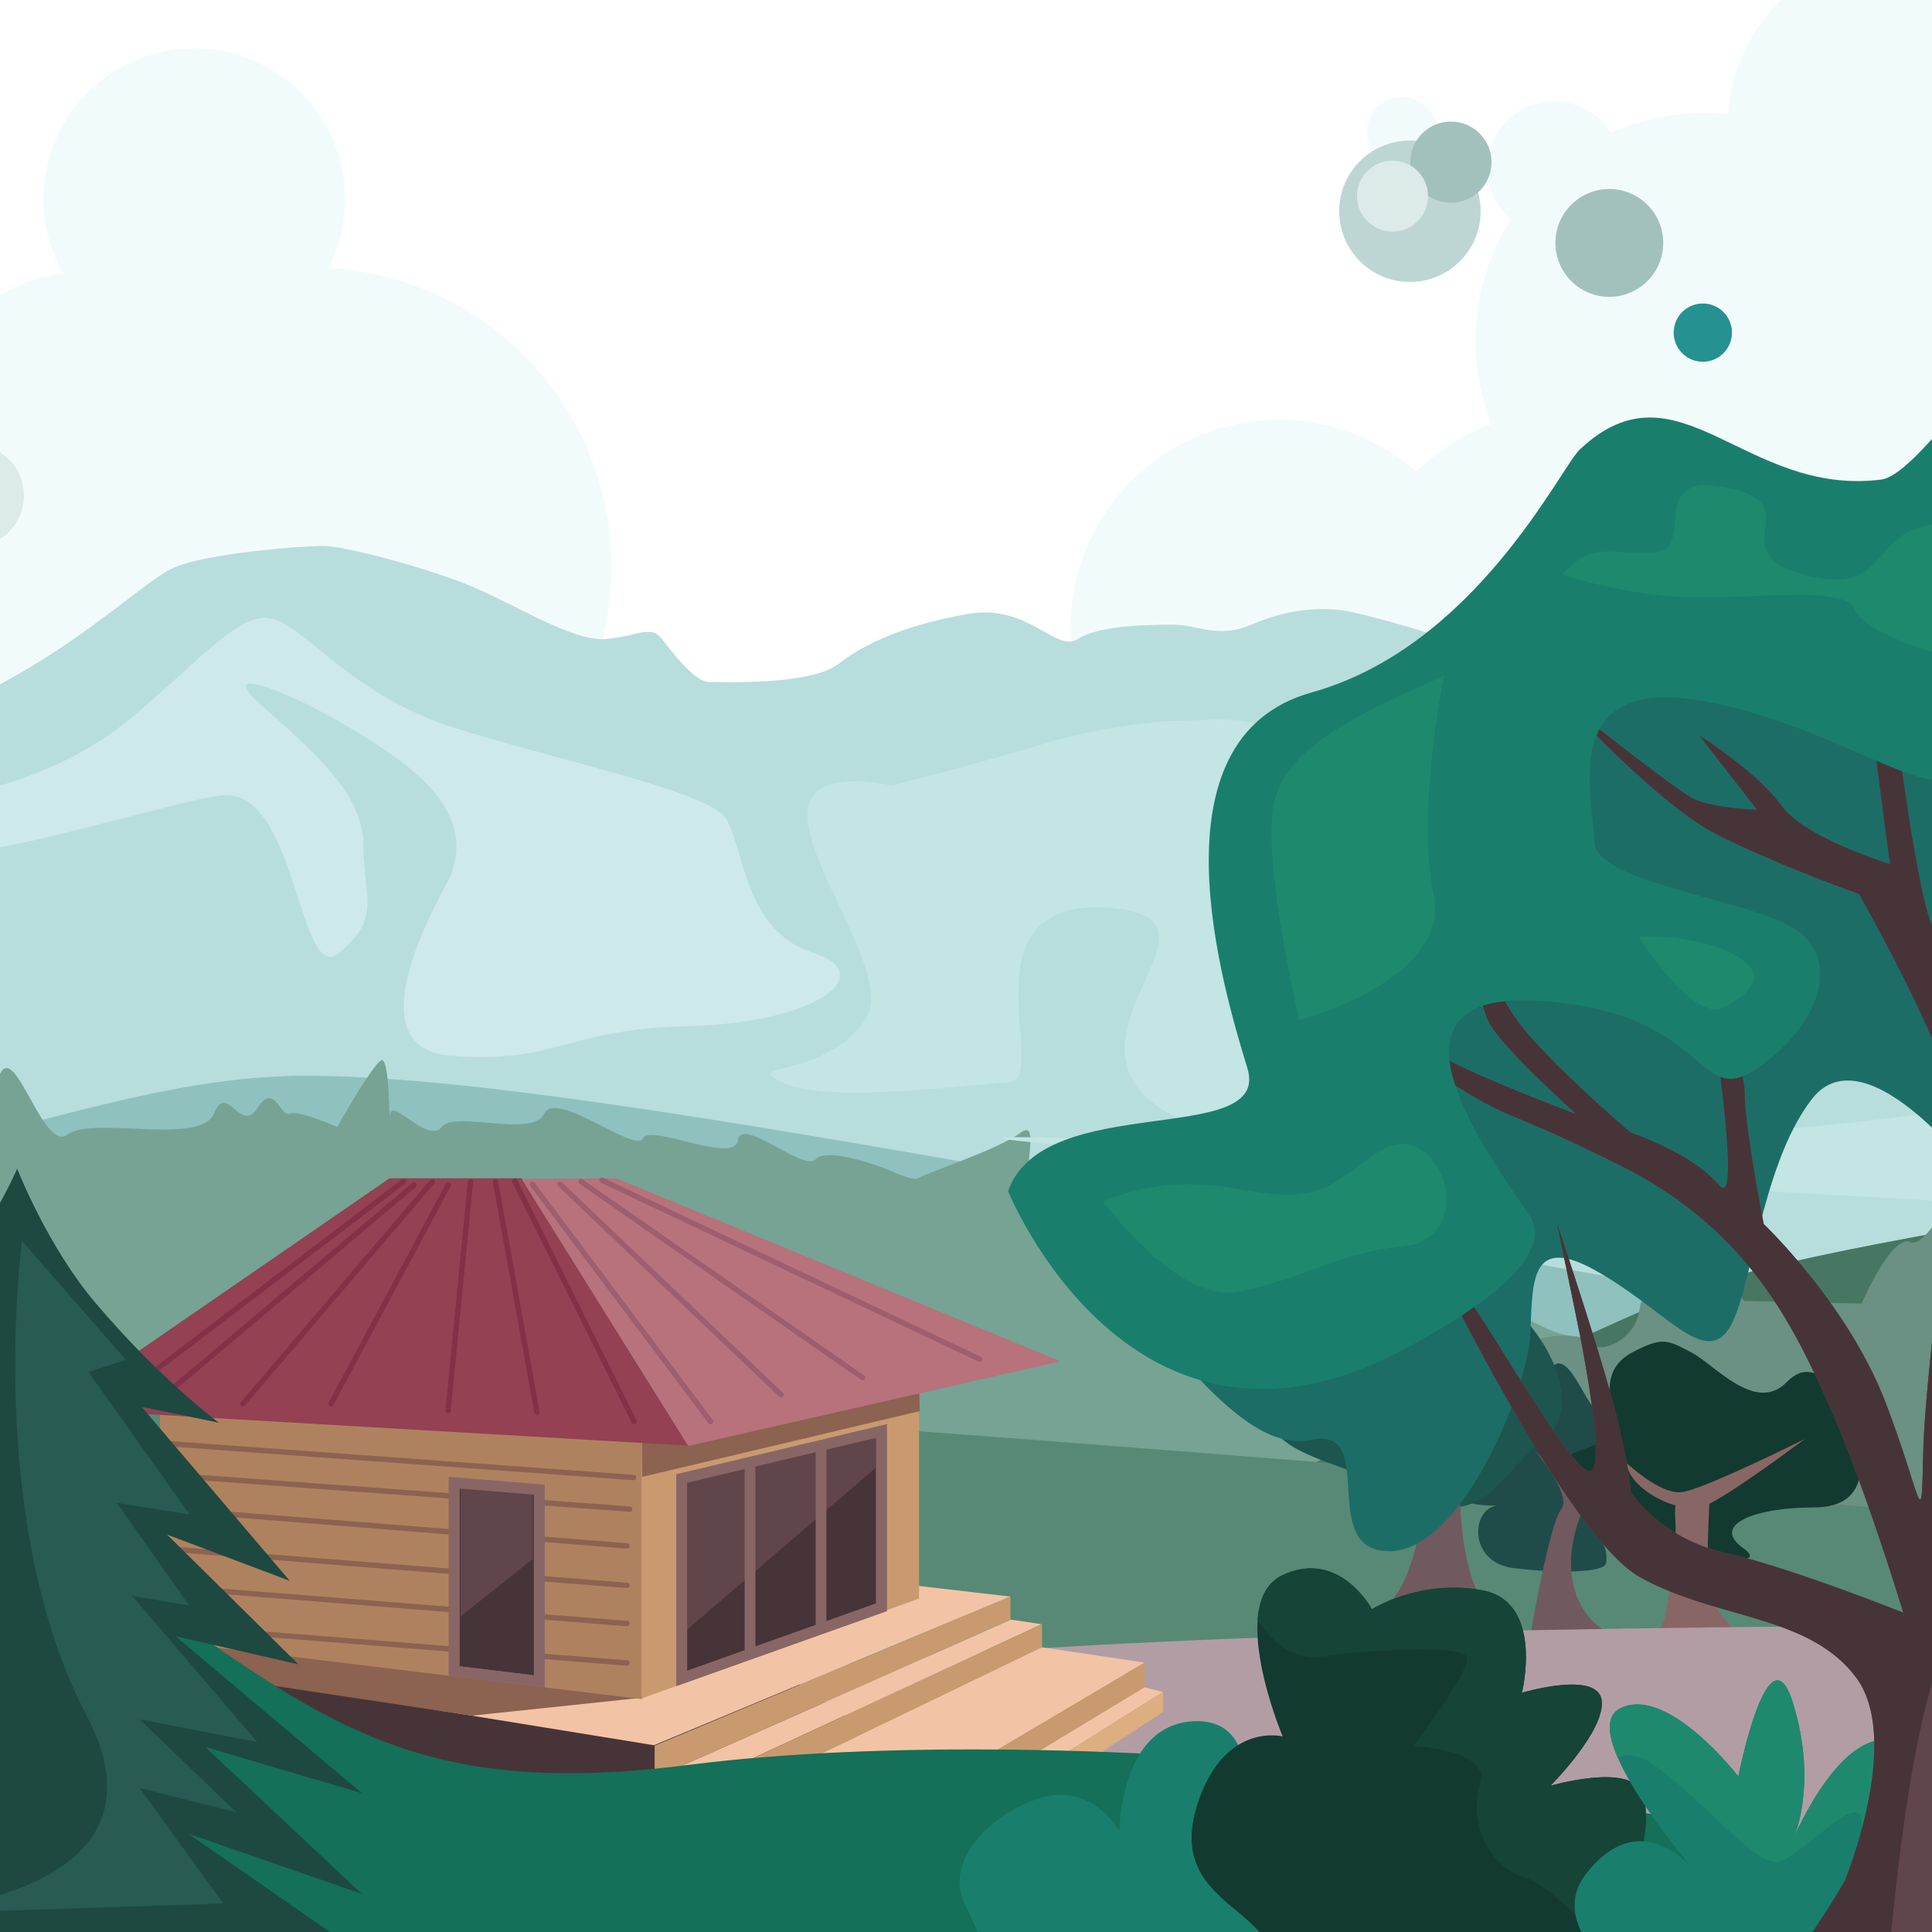<?xml version="1.0" encoding="UTF-8"?> <svg xmlns="http://www.w3.org/2000/svg" viewBox="0 0 1080 1080"> <defs> <style>.cls-1{fill:#f2fbfc;}.cls-2,.cls-28,.cls-29,.cls-30{fill:none;stroke-linecap:round;stroke-linejoin:round;stroke-width:3px;}.cls-2{stroke:#473438;}.cls-3{fill:#b8dddd;}.cls-4{fill:#cee9ea;}.cls-5{fill:#8fc1bf;}.cls-6{fill:#76a394;}.cls-7{fill:#c3e5e4;}.cls-8{fill:#477762;}.cls-9{fill:#367054;}.cls-10{fill:#6a9183;}.cls-11{fill:#588976;}.cls-12{fill:#1f4c48;}.cls-13{fill:#70595f;}.cls-14{fill:#133a30;}.cls-15{fill:#896666;}.cls-16{fill:#1d564f;}.cls-17{fill:#b29da5;}.cls-18{fill:#473438;}.cls-19{fill:#f2c4a5;}.cls-20{fill:#c99a6f;}.cls-21{fill:#8c6250;}.cls-22{fill:#af825f;}.cls-23{fill:#934153;}.cls-24{fill:#b7727c;}.cls-25{fill:#ddae80;}.cls-26{fill:#60454b;}.cls-27{fill:#a9bcbf;stroke:#896666;stroke-miterlimit:10;stroke-width:6px;}.cls-28{stroke:#8c6250;}.cls-29{stroke:#843147;}.cls-30{stroke:#9e5e6d;}.cls-31{fill:#147058;}.cls-32{fill:#1d6d67;}.cls-33{fill:#1d4941;}.cls-34{fill:#197f6c;}.cls-35{fill:#164437;}.cls-36{fill:#1f896d;}.cls-37{fill:#285b51;}.cls-38{fill:#bdd6d3;}.cls-39{fill:#a3c1bc;}.cls-40{fill:#dceae9;}.cls-41{fill:#269191;}</style> </defs> <g id="Слой_23" data-name="Слой 23"> <path class="cls-1" d="M337.24,355.39A167,167,0,0,0,183.62,149.87a84.34,84.34,0,1,0-148.48,2.89,84.89,84.89,0,0,0-66.33,46.76,179.14,179.14,0,1,0,188.49,283A166.91,166.91,0,0,0,337.24,355.39Z"></path> <circle class="cls-1" cx="783.8" cy="73.74" r="19.66"></circle> <path class="cls-1" d="M1253,217.88a111.67,111.67,0,0,0-97.47-110.76A98.44,98.44,0,1,0,965.92,63.89a129.87,129.87,0,0,0-13.74-.74,126.78,126.78,0,0,0-51.83,11,37.36,37.36,0,1,0-55.83,48.32,127.62,127.62,0,0,0-10.89,114.59,120,120,0,0,0-41.85,26.6,116.44,116.44,0,1,0,1.74,173.27,120.11,120.11,0,0,0,118.89,26.72,141.65,141.65,0,1,0,248.51-135.84A111.68,111.68,0,0,0,1253,217.88Z"></path> <rect class="cls-2" x="-383.54" y="-146.86" width="2279.67" height="1291.6"></rect> <path class="cls-3" d="M-708.71,673.34c-1,1.35,133-126.84,229.06-158.92C-290.47,451.23-85.89,420-28.57,396.06,37.88,368.27,79,325.2,97.47,317.2s70.84-12,83.15-12,57,12,81.62,22,58.51,32,77,30,24.63-8,30.79,0,18.48,24,26.18,24,57,2,72.37-10,38.5-22,72.37-28,49.28,22,61.6,14,41.57-8,53.89-8,24.64,8,43.11,0,35.42-10,50.82-8,89.31,24,100.09,32,16.94,16,29.25,14,63.14,4,77,10,50.82,38,86.23,38,58.52,12,72.38,12,46.19,4,63.13,0,66.21,2,86.23-12,57-8,75.45-14,43.12-2,60.05,2,29.26,8,29.26,8v340H-48.81Z"></path> <path class="cls-4" d="M-22.71,444.68s53.94-8.34,95.37-42.79,62.55-62.23,81.31-55.56,43.78,42.23,98.5,60S395.53,441.9,405.7,457.46s10.16,62.79,48.47,75,1.56,39.45-68.8,41.12-72.7,21.11-132.9,16.67,0-98.91,0-102.25,15.64-30-28.92-62.79-108.67-58.9-78.18-31.67,57.85,50,57.85,79.46,10.16,39.45-13.29,59.46-23.45-93.36-66.45-87.8S-104.8,514.69-22.71,444.68Z"></path> <path class="cls-5" d="M1610.11,848.37S1203.63,767.2,863,707.22,292,601.35,171,601.35s-230.3,69.4-446.81,71.75-314.14,110.57-312,220-153.89,234.08,255.77,223.49c0,0,1316-91.75,1567.54-116.45S1610.11,848.37,1610.11,848.37Z"></path> <path class="cls-6" d="M911.24,800.88S894,749.73,876.61,746.65s-54.52-27.49-55.58-37-32.9-9.56-32.9,0S768,672.46,756.29,684.13,699,709.61,696.86,709.61s-57.31-13.8-57.31-13.8,4.25-19.1-9.55-21.23-44.58,19.11-53.07,4.25,6.37-55.19-6.36-45.64-55.19,23.35-57.31,25.47-18.05-5.3-18.05-5.3-32.9-12.74-39.26-5.31-41.39-24.41-43.52-10.61-48.82-9.55-53.06-1.06-48.82-27.6-55.19-13.8-49.88-2.12-57.31,7.43-27.59-15.92-28.65-7.43,0-32.9-5.31-29.72S188.5,630,188.5,630s-21.23-9.55-26.53-7.43-8.49-18-18.05-3.18-17-14.86-24.4,3.18-67.93,1.06-81.72,11.67S8.08,580.13-.41,601.35s-42.51,26.54-37.7,32.91,3.74-49.89-19.61-5.31-61.56,19.1-66.86,29.71S-201,662.91-203.12,681s-37.62-35.72-51.18-8.31-44.54-13.14-56.64,1.83-46.07-4.13-60.93,35.14-39.26,36.08-39.26,42.45-11.68-10.62-14.86,0-39.27,0-43.52,23.35-15.26,3.75-24.61,31.06-30.57,29.43-30.57,52.78-20.17,54.12-19.11,61.55S930.56,869.34,930.56,869.34Z"></path> <path class="cls-7" d="M498.73,439.12s53.94-13.89,82.86-22.78S643.35,403,659,403s39.87-5,61.76,10,89.9,12.78,65.67-2.23,4.69-28.89,41.43-8.33,79.74,89.46,119.61,79.46-7-42.79,55.51-22.23,70.36,53.9,97.72,41.68,4.69-20.56,49.25-7.78,18,14.45,28.92,0,82.09-15,96.16-19.45,4.69,41.12,41.43,44.45,50-34.45,66.46-17.22S1429,581.93,1429.42,605s91.08,77-16,80.3S251.69,622.5,648.83,638.05s668.41-48.89,510.49-68.34-49.25-31.68-129,21.11-207.95,70-260.33,42.23,89.9-150,16.42-156.7-10.95,70.57-35.18,93.36,45.34,102.8-73.49,63.34,26.58-119.47-57.85-125.58S588,603.6,564.08,605s-101.31,12-126.33.28,23.45-1.67,46.12-35.56S394,424.12,492.47,438"></path> <path class="cls-8" d="M2301.44,529.81s-529.39,57-721.49,84.88-557.32,74.83-636.62,107.22-325,151.89-325,151.89l1302.27,81.53,425.53,31.27Z"></path> <path class="cls-9" d="M2202.84,622.58s-71.84-82.06-98-85.08-17.67,33.08-75,31-109.31-17-109.31-17-93.4,3.19-99.76,28.66-85.67,8-93.78,7.21-42.07,8.71-49.5,26.75-85.43-1.14-85.43-1.14-48.38,24.57-50.46,46.82-51.41,23.07-51.41,23.07-6.92-28.42-23.9-34.79-30.78,19.1-41.39,19.1-14.86-17-48.82,0-90.21,3.19-102.94,15.92-99.77,20.17-124.18,41.39S893.58,830,893.58,830L774.34,895.33l1449.73-3.18Z"></path> <path class="cls-10" d="M841.2,781.77S847.57,756.3,855,751s30.78-6.37,35,0,23.72-2.13,26.19-17.52,10.95-20.69,29-23.87,29.59,17.61,29.59,17.61l65.93,1.49s16.49-39,27.35-34.38,32.08-50.52,49.06-32.48,21.23,58.37,21.23,58.37l29.72-10.61,41.39-56.25s21.22-12.74,50.94,0,28.66,46.69,34,46.69,15.83,34.46,18,.25,30.82-52.25,37.19-31,16.49,54.87,26.29,46S1409,665,1414.3,667.15s41.39,11.68,52,26.54,21.7,78.19,37.92,57.67,43.8-57.67,55.48-30.08,52,40.33,69,47.76,5.63,58.63,47.39,50.54,69.35-17.64,82.09,18.44,73.23,26.54,75.35,46.7-20.16,36.08-20.16,36.08L788.13,899.58S778.58,770.1,841.2,781.77Z"></path> <path class="cls-11" d="M1677.5,897.46S129.07,757.36-46,770.1s-606.88,200.84-252.5,217.69,1831.71,41.27,1908.13,16.86S1677.5,897.46,1677.5,897.46Z"></path> <path class="cls-12" d="M836.51,841.68s-25.84.69-27.56-11,25.15-9.3,23.43-21,7.23-12.4,20.33-19.29,11-32.74,21-27.57,19.64,42.73,33.08,29,24.12,8.61,28.25,19.29-1.38,43.42-27.22,43.42-7.58,3.79-10,19.29c-.83,5.33-26.19,5.86-51.69,2.76S822.39,843.74,836.51,841.68Z"></path> <path class="cls-13" d="M895.78,910.59s-18.26-10-17.57-38.59,26.18-65.47,26.18-65.47-14.47,13.78-21.7,18.61-24.81-14.47-24.81-14.47,21.36,25.15,14.81,33.07-16.88,68.57-16.88,68.57Z"></path> <path class="cls-14" d="M907.23,837.73s-33.7.89-36-14.38,32.8-12.13,30.56-27.41-6.29-31,10.78-40,19.77-6.74,32.8,0,36,34.6,53.47,16.62,31.45,11.24,36.85,25.17,12.13,44.93-21.57,44.93-57.51,9.88-40,22.46-24.71,4-58,0S888.81,840.42,907.23,837.73Z"></path> <path class="cls-15" d="M930.15,906.47s8.08-36.39,6.29-58.41,19.32-11.68,19.32-11.68-2.7,47.18,0,55.26,14.82,20.67,14.82,20.67H926.1"></path> <path class="cls-15" d="M909.48,818S927.9,835.48,940,834.13s68.75-29.65,68.75-29.65S967,835.93,953.06,841.77,909.93,831.88,909.48,818Z"></path> <path class="cls-16" d="M751.8,684.67s30.7-19.34,49.47-9.34,30.71,42,48.91,60,34.69,53.38,11.37,70.73-31.85,51.38-75.06,29.36-86.44-21.35-76.78-59.39S719.38,676,751.8,684.67Z"></path> <path class="cls-13" d="M851.31,909.53s-21.61-6.67-27.86-25.36c-11.87-35.44-5.69-76.06-5.69-76.06s26.73-48,26.16-55.38-13.65,30-30.71,38.7S762,721.37,762,721.37s8,46,21,67.39-21,8.68-21,8.68,30.71,11.34,33.55,27.35-6.25,65.39-22.17,73.4a235.07,235.07,0,0,0-25.59,14.67Z"></path> <path class="cls-17" d="M2374.24,999.34c0,85.28-471.36,154.42-1052.81,154.42s-1052.8-69.14-1052.8-154.42S740,908.07,1321.43,908.07,2374.24,914.06,2374.24,999.34Z"></path> <path class="cls-18" d="M570.75,1048.4S466.21,938.09,415.16,927.8s-79.41-15.44-137.75-25-218-53.68-187.59,0,80.62,93.39,157.61,114.71,128.84,52.21,205,53,118.31-19.12,118.31-19.12"></path> <polygon class="cls-19" points="147.92 940.3 365.59 975.6 564.86 892.5 241.31 855 147.92 940.3"></polygon> <polygon class="cls-20" points="365.95 975.84 365.95 993.86 564.86 905.37 564.86 892.5 365.95 975.84"></polygon> <polygon class="cls-21" points="358.23 949.12 263.68 959.07 119.98 937.36 11.89 925.59 133.22 877.06 339.11 925.59 358.23 949.12"></polygon> <polygon class="cls-22" points="358.97 949.86 89.46 917.14 89.46 759.77 359.34 772.27 358.97 949.86"></polygon> <polygon class="cls-20" points="513.76 771.02 513.76 893.61 358.6 949.49 358.6 783.73 500.15 760.14 513.76 771.02"></polygon> <polygon class="cls-21" points="513.76 771.02 514.13 788.82 358.97 825.59 358.6 783.73 500.15 760.14 513.76 771.02"></polygon> <polygon class="cls-23" points="217.75 658.66 291.58 658.66 384.72 808.13 30.64 787.51 217.75 658.66"></polygon> <polygon class="cls-24" points="592.81 760.99 384.72 808.31 291.58 659.03 344.44 658.66 592.81 760.99"></polygon> <polygon class="cls-19" points="469.76 1030.75 390.59 1013.1 582.27 920.81 639.75 929.39 469.76 1030.75"></polygon> <polygon class="cls-19" points="565.11 905.37 582.27 907.95 390.22 997.09 365.95 993.86 565.11 905.37"></polygon> <polygon class="cls-20" points="469.76 1029.89 469.76 1046.19 639.87 943.12 639.87 929.39 469.76 1029.89"></polygon> <polygon class="cls-19" points="650.04 945.82 486.06 1048.76 469.76 1046.19 639.75 943.24 650.04 945.82"></polygon> <polygon class="cls-25" points="650.16 956.97 650.16 945.82 486.06 1048.76 486.06 1064.2 650.16 956.97"></polygon> <polygon class="cls-18" points="381.09 826.49 492.74 799.97 492.74 898.48 381.09 938.25 381.09 826.49"></polygon> <path class="cls-15" d="M489.74,803.76v92.6L384.09,934V828.86l105.65-25.1m6-7.59-117.65,28V942.51l117.65-41.92V796.17Z"></path> <polygon class="cls-26" points="491.33 818.97 382.5 912.36 382.5 827.79 491.33 801.32 491.33 818.97"></polygon> <line class="cls-27" x1="419.27" y1="817.5" x2="419.27" y2="925.59"></line> <line class="cls-27" x1="458.97" y1="806.47" x2="458.97" y2="910.15"></line> <line class="cls-28" x1="91.67" y1="806.84" x2="354.19" y2="825.95"></line> <line class="cls-28" x1="91.67" y1="824.48" x2="351.98" y2="843.6"></line> <line class="cls-28" x1="91.67" y1="843.6" x2="350.51" y2="864.19"></line> <line class="cls-28" x1="91.67" y1="865.66" x2="350.51" y2="886.25"></line> <line class="cls-28" x1="91.67" y1="886.99" x2="350.51" y2="907.58"></line> <line class="cls-28" x1="91.67" y1="909.05" x2="350.51" y2="929.64"></line> <polygon class="cls-18" points="253.87 934.08 253.87 828.84 301.46 832.76 301.46 939.86 253.87 934.08"></polygon> <path class="cls-15" d="M256.87,832.1l41.59,3.42v101l-41.59-5.05V832.1m-6-6.51V936.73l53.59,6.51V830l-53.59-4.41Z"></path> <line class="cls-29" x1="225.5" y1="660.5" x2="65.57" y2="782.2"></line> <line class="cls-29" x1="231.48" y1="662.38" x2="89.46" y2="782.2"></line> <line class="cls-29" x1="241.68" y1="660.5" x2="135.79" y2="784.77"></line> <line class="cls-29" x1="250.59" y1="662.38" x2="185.06" y2="784.77"></line> <line class="cls-29" x1="263.01" y1="660.5" x2="250.5" y2="788.45"></line> <line class="cls-29" x1="276.98" y1="660.5" x2="300.14" y2="789.39"></line> <line class="cls-29" x1="287.73" y1="660.26" x2="354.49" y2="794.67"></line> <line class="cls-30" x1="297.57" y1="661.97" x2="397.21" y2="794.7"></line> <line class="cls-30" x1="313.01" y1="661.97" x2="436.55" y2="779.63"></line> <line class="cls-30" x1="324.77" y1="660.5" x2="482.14" y2="770.07"></line> <line class="cls-30" x1="336.54" y1="659.77" x2="547.58" y2="759.77"></line> <polygon class="cls-26" points="257.48 903.57 297.81 871.5 297.81 834.55 257.48 831.06 257.48 903.57"></polygon> <polygon class="cls-20" points="390.22 997.09 390.4 1013.53 582.51 920.81 582.51 907.95 390.22 997.09"></polygon> <path class="cls-15" d="M489.74,803.76v92.6L384.09,934V828.86l105.65-25.1m6-7.59-117.65,28V942.51l117.65-41.92V796.17Z"></path> <path class="cls-15" d="M256.87,832.1l41.59,3.42v101l-41.59-5.05V832.1m-6-6.51V936.73l53.59,6.51V830l-53.59-4.41Z"></path> <path class="cls-31" d="M-625.81,871.45s326.14-205.36,554.29-76.94S176.59,1013.14,384.84,986.6s600.29,8.76,730.64,93.79,206,199.66,206,199.66H-847.33S-779.68,984-625.81,871.45Z"></path> <path class="cls-32" d="M-120,461.26s16.55,62.67,34.3,97.65c33.6,66.2,59.16,87.66,59.16,87.66l-32.58-10,45.79,110.82-38-29.3L1.21,839.93l-55.16-29.09L16.39,932.47l-62.75-37.22,74.3,123.49-68.53-29.27,68.53,83H-254.3l67.67-93.89-67.67,46.94,61.07-114.39-61.07,36L-181.68,825l-47.86,21.83,51.17-100.93-47.87,36,57.77-135.4-49.52,36s34.71-44.18,60.34-92.13C-136.78,551.42-120,461.26-120,461.26Z"></path> <path class="cls-33" d="M9.61,653.3s-19.9,46.36-49.22,70.16c-60.73,49.27-84.88,63-84.88,63l46.75-7.19-65.69,79.62L-89,837.81l-75.31,71.45,79.14-4.81-100.92,87.39,90-26.75-106.6,88.73,98.31-21-98.31,59.61H202.3L105.21,1025l97.09,33.72-87.62-82.18,87.62,25.88L98.1,914.65l68.68,15.69L93.37,857.83,162,883.71,79.16,786.43l43.27,8.89s-32.1-23.38-69.17-67.12C26.4,696.51,9.61,653.3,9.61,653.3Z"></path> <path class="cls-34" d="M763.72,1142.62S768,974.93,740.37,979.18s-46,41.54-46,41.54,14.18-60.65-27.22-58.53-41.39,61.56-41.39,61.56-15.11-28.12-45.23-18.31-51.34,36.35-41.79,57.58,43.51,91.27,43.51,91.27Z"></path> <path class="cls-14" d="M952.64,1105.17q-2.8,4.17-6.37,8.79c-55.19,71.11-220.75,97.64-257.9,65.8s9.42-35,21.23-74.29-59-37.78-40.33-96.58c14.86-46.7,47.76-38.21,47.76-38.21s-15.9-37.62-14-64.94c.78-11.33,4.65-20.9,14-25.27,31.83-14.85,49.88,19.11,49.88,19.11s26.53-17,61.55-10.62,22.29,57.32,22.29,57.32,42.45-12.74,44.57,4.24-28.65,47.76-28.65,47.76,43.51-12.74,50.94,3.18-4.24,48.82-4.24,48.82S994,1043.48,952.64,1105.17Z"></path> <path class="cls-35" d="M952.64,1105.17c-9.67.43-17.79.3-22.29.3-22.29,0-57.31-49.88-78.54-56.25s-30.78-32.9-24.41-52S790.26,976,790.26,976s32.9-43.51,29.71-49.88-50.94-4.24-81.72,0c-16,2.21-27.67-9-35.21-20.37.78-11.33,4.65-20.9,14-25.27,31.83-14.85,49.88,19.11,49.88,19.11s26.53-17,61.55-10.62,22.29,57.32,22.29,57.32,42.45-12.74,44.57,4.24-28.65,47.76-28.65,47.76,43.51-12.74,50.94,3.18-4.24,48.82-4.24,48.82S994,1043.48,952.64,1105.17Z"></path> <path class="cls-34" d="M1117.25,1094.27c-18,31.48-61.67,59-61.67,59l-107.19-18s-93.4-47.76-61.56-88.09c26.16-33.14,50.89-11.82,58.87-3.16-7.9-9.48-31.25-38.4-41.23-61.1-5.73-13-7-24,1.47-28.07,26.53-12.74,65.8,38.2,65.8,38.2s17-86,30.77-40.33c12.36,40.86,2.59,68.83.42,74.24,3.83-8.73,33.68-73.54,65.39-48.77,33.66,26.3-3.58,78.66-4.24,79.59,1.06-.64,55.23-33.55,60.48,7.44C1125.8,1074.78,1122.72,1084.71,1117.25,1094.27Z"></path> <path class="cls-36" d="M1117.25,1094.27c-7.33.29-15.27.37-23.46.59-41.39,1.06-55.19-49.88-53.07-74.29s-34,18-46.7,20.16-39.26-31.84-67.92-53.06c-9.79-7.25-16.74-7.57-21.63-4.83-5.73-13-7-24,1.47-28.07,26.53-12.74,65.8,38.2,65.8,38.2s17-86,30.77-40.33c12.36,40.86,2.59,68.83.42,74.24,3.83-8.73,33.68-73.54,65.39-48.77,33.66,26.3-3.58,78.66-4.24,79.59,1.06-.64,55.23-33.55,60.48,7.44C1125.8,1074.78,1122.72,1084.71,1117.25,1094.27Z"></path> <path class="cls-37" d="M12.32,693.69l58.07,66.45-20.92,6.78L106,846.63l-40.62-6.48,40.33,57.31-31.84-5.31,70,81.72-65.8-12.74,54.13,52L78.12,999.57l46.7,64.51-195.28,6.37S105.72,1068.32,48.41,959,12.32,693.69,12.32,693.69Z"></path> <path class="cls-32" d="M915.33,251.38C850.48,269,845.57,359.72,815.41,363.45s-129.87,48.46-118.1,97.18S749.34,598,708.46,614,556.4,641.12,606.72,697.43s88.73,115.41,126.51,107.42,2.48,62.29,43.36,62.29,76.8-91,78.66-119-1.86-59.1,35.92-38.33,59.46,51.91,73.71,35.14,18-91.88,48-130.6,94.46,41.95,109.33,69.1,63.79,154.14,87.33,100.63,6.19,51.92,55.74,73.48,75.56-85.46,127-91.84,75.56-9.59,105.29-86.26,82.38-162.93-16.1-184.49-149.89-26.36-148-95,65-143-24.77-148.55-118.92-79.87-174.05-50.32-57.6,100.63-113.34,103S982.84,233,915.33,251.38Z"></path> <path class="cls-26" d="M1463.47,586s-13,78.27-31,91.85-99.72,72.67-99.72,72.67-18,1.6-34.69,22.36c-11.79,14.66-44.26,45.22-66.48,61.37-9.27,6.74-16.76,11-20.22,10.51-11.77-1.6-27.07,4.38-41.41,19.76s-26.1,79.27-36,121.61-19.2,123-19.2,123H990.89s16.72-17.57,40.26-57.5c0,0,32.82-79.07,6.19-114.21s-78-31.95-120.78-55.91c-42.4-23.78-122-190.64-123.23-193.25.65.91,18.79,25.87,31.57,43.9,13,18.37,52.64,87.86,63.17,90.25s-3.17-66.29-3.44-68.69-14.3-70-14.3-70,24.56,73.2,32.61,105.14,8.67,45.38,8.67,45.38S928.33,860,964.26,868c35.64,7.92,98.72,33.13,99.7,33.52-.34-1.14-22.43-73.8-42.1-117.38-19.82-43.93-45.47-97.44-116-132.58s-57.46-22.36-98.34-48.72-61.94-74.28-61.94-74.28,35.3,47.12,56.37,59.9c20.89,12.69,78.37,34,79.27,34.34-.84-.75-44-39.27-49.55-52.71s-24.15-84.66-24.15-84.66,24.15,66.3,45.21,91,58.84,56.7,58.84,56.7,34.06,11.19,49.55,29.56S950,521.32,950,521.32,975.2,592,975.3,611.4s10.63,72.86,10.63,72.86S1033,729,1054.06,784.09s19.83,75.06,21.06,27.15,18-160.53,18-188.48-53.88-123-53.88-123S992.13,483,959.3,466.22c-32.31-16.51-84.42-73.27-86-75,1.65,1.31,62.06,49.56,73,55.07,11.14,5.6,35.91,6.39,35.91,6.39L950,411.13c1,.63,32.74,20.93,45.68,39.06,13.15,18.43,60.83,32.8,60.83,32.8s-12.39-91.84-13.62-112.61c-.76-12.74-9.91-44.73-16.88-67.55-4.11-13.49-7.47-23.78-7.86-25,.49,1.17,4.68,11.35,10,24.73,9.59,24,22.92,58.37,25.25,69.4,3.72,17.57,13.63,84.65,13.63,84.65s7.43,47.92,12.38,59.11,47.07,120.59,47.07,120.59l60.08-147.75s-1.24-100.63-5-130.18c-1.87-14.87-5.31-41.88-8.27-65-2.9-22.86-5.35-42-5.35-42s6.47,19.87,13.48,42.34c7.5,24.11,15.59,51.21,16.87,59.89,2.47,16.77,4.95,131.77,4.95,131.77s28.69-7.63,36.34-41.75c5.57-24.88,47-103.46,68.95-144.14,7.86-14.53,13.23-24.22,13.63-24.91-.25.75-3.67,11.68-8.38,25.16-6.16,17.65-14.5,39.71-20.73,49.08-11.15,16.76-20.44,56.7-20.44,56.7L1322.25,360c-.54.92-34.77,59.15-46.45,65.49s-13.62,17.56-24.16,37.53-32.2,53.52-45.21,58.3-48.32,111.81-48.32,111.81l-34.06,73.49s-13.62,115-6.81,141.36,92.29-63.89,92.29-63.89,14.86-93.45,18.57-138.17a692.09,692.09,0,0,1,13-85.46s-4.34,82.26-5.58,102.23-2.47,67.88-2.47,67.88,20.43-47.12,29.72-68.68c9.23-21.4,45.87-84.47,46.44-85.45-.38,1.11-24.86,72.06-37.14,96.63-12.39,24.76-36.55,99.83-36.55,99.83l-11.76,33.55s27.86-19.17,42.72-33.55c14.72-14.22,142.77-153.5,145.51-156.47-2,3-65.13,97.54-74.27,107.75-9.3,10.39,60.69-41.53,77.42-50.31S1463.47,586,1463.47,586Z"></path> <path class="cls-18" d="M1463.47,586s-13,78.27-31,91.85-99.72,72.67-99.72,72.67-18,1.6-34.69,22.36c-11.79,14.66-44.26,45.22-66.48,61.37q-5.83,1-12,1.56c-73.92,6.81-104.07,33.07-130.33,81.7-20.53,38-31,146.23-34.53,191.61H990.89s16.72-17.57,40.26-57.5c0,0,32.82-79.07,6.19-114.21s-78-31.95-120.78-55.91c-42.4-23.78-122-190.64-123.23-193.25.65.91,18.79,25.87,31.57,43.9,13,18.37,52.64,87.86,63.17,90.25s-3.17-66.29-3.44-68.69-14.3-70-14.3-70,24.56,73.2,32.61,105.14,8.67,45.38,8.67,45.38S928.33,860,964.26,868c35.64,7.92,98.72,33.13,99.7,33.52-.34-1.14-22.43-73.8-42.1-117.38-19.82-43.93-45.47-97.44-116-132.58s-57.46-22.36-98.34-48.72-61.94-74.28-61.94-74.28,35.3,47.12,56.37,59.9c20.89,12.69,78.37,34,79.27,34.34-.84-.75-44-39.27-49.55-52.71s-24.15-84.66-24.15-84.66,24.15,66.3,45.21,91,58.84,56.7,58.84,56.7,34.06,11.19,49.55,29.56S950,521.32,950,521.32,975.2,592,975.3,611.4s10.63,72.86,10.63,72.86S1033,729,1054.06,784.09s19.83,75.06,21.06,27.15,18-160.53,18-188.48-53.88-123-53.88-123S992.13,483,959.3,466.22c-32.31-16.51-84.42-73.27-86-75,1.65,1.31,62.06,49.56,73,55.07,11.14,5.6,35.91,6.39,35.91,6.39L950,411.13c1,.63,32.74,20.93,45.68,39.06,13.15,18.43,60.83,32.8,60.83,32.8s-12.39-91.84-13.62-112.61c-.76-12.74-9.91-44.73-16.88-67.55l2.16-.25c9.59,24,22.92,58.37,25.25,69.4,3.72,17.57,13.63,84.65,13.63,84.65s7.43,47.92,12.38,59.11,47.07,120.59,47.07,120.59l60.08-147.75s-1.24-100.63-5-130.18c-1.87-14.87-5.31-41.88-8.27-65l8.13.37c7.5,24.11,15.59,51.21,16.87,59.89,2.47,16.77,4.95,131.77,4.95,131.77s28.69-7.63,36.34-41.75c5.57-24.88,47-103.46,68.95-144.14l5.25.25c-6.16,17.65-14.5,39.71-20.73,49.08-11.15,16.76-20.44,56.7-20.44,56.7L1322.25,360c-.54.92-34.77,59.15-46.45,65.49s-13.62,17.56-24.16,37.53-32.2,53.52-45.21,58.3-48.32,111.81-48.32,111.81l-34.06,73.49s-13.62,115-6.81,141.36,92.29-63.89,92.29-63.89,14.86-93.45,18.57-138.17a692.09,692.09,0,0,1,13-85.46s-4.34,82.26-5.58,102.23-2.47,67.88-2.47,67.88,20.43-47.12,29.72-68.68c9.23-21.4,45.87-84.47,46.44-85.45-.38,1.11-24.86,72.06-37.14,96.63-12.39,24.76-36.55,99.83-36.55,99.83l-11.76,33.55s27.86-19.17,42.72-33.55c14.72-14.22,142.77-153.5,145.51-156.47-2,3-65.13,97.54-74.27,107.75-9.3,10.39,60.69-41.53,77.42-50.31S1463.47,586,1463.47,586Z"></path> <path class="cls-34" d="M563.53,665.88s68.13,168.52,219.25,89.45c39.18-20.5,87-51.91,72.59-75.07s-96-126,2.73-120.91,89.43,61.81,124.12,37.85,46.45-59.1,22.92-76.67-114-26.36-114-50.32-21.68-93.44,61.32-78.27,136.88,68.69,151.74,31.95,27.88,11.18,54.51,12.78,70-10.38,87.33-47.12,63.18,20,65,66.29S1326,585.22,1360,575.63s91.6-28.78,97-9c24.36,88.82,91.51,40.46,85.68-16.6-6.12-59.8-130.8-80.16-150.51-123.79-25.45-56.36-11.1-151.48-51.41-200.47-20.19-24.53-96.33,29.82-102.19-16.77-24.28-192.91-148.65,54.31-187.05,59.1-76.78,9.58-113.35-68.68-168.47-16.77-10.74,10.11-58.22,110.21-149.89,135.77S683.68,552.47,697.31,597.2,583.35,609.18,563.53,665.88Z"></path> <path class="cls-36" d="M807.2,377.72c-44.74,20.43-89.48,38.91-95.32,72.95s14.5,119.57,14.5,119.57,84.71-22.31,75-70S807.2,377.72,807.2,377.72Z"></path> <path class="cls-36" d="M873.34,321.31s36,11.67,71,12.64,87.83-7,92.54,6.74,67.94,36.06,67.94,21.47,8.76-65.16,29.18-59.33,0-51.55,0-51.55-16.53,36-53.49,41.82-24.32,40.85-72,28.21,3.89-38.9-42.79-48.63-16.54,34-40.85,36S889.87,301.86,873.34,321.31Z"></path> <path class="cls-36" d="M916.13,523.62s30.24,48.63,47.71,39.39,25.24-19.94,2.87-30.64S916.13,523.62,916.13,523.62Z"></path> <path class="cls-36" d="M616.57,671.46s40.85,56.41,74.89,50.57,58.36-22.37,92.4-25.29S813,651,791.64,641.3s-35,23.35-65.17,26.27S669.09,651,616.57,671.46Z"></path> <circle class="cls-38" cx="788.15" cy="118.08" r="39.53"></circle> <circle class="cls-39" cx="811.06" cy="90.66" r="22.71"></circle> <circle class="cls-40" cx="778.41" cy="109.64" r="19.85"></circle> <circle class="cls-40" cx="-15.3" cy="277.08" r="28.67"></circle> <circle class="cls-39" cx="899.62" cy="135.79" r="30.14"></circle> <circle class="cls-41" cx="951.89" cy="185.94" r="16.29"></circle> </g> </svg> 